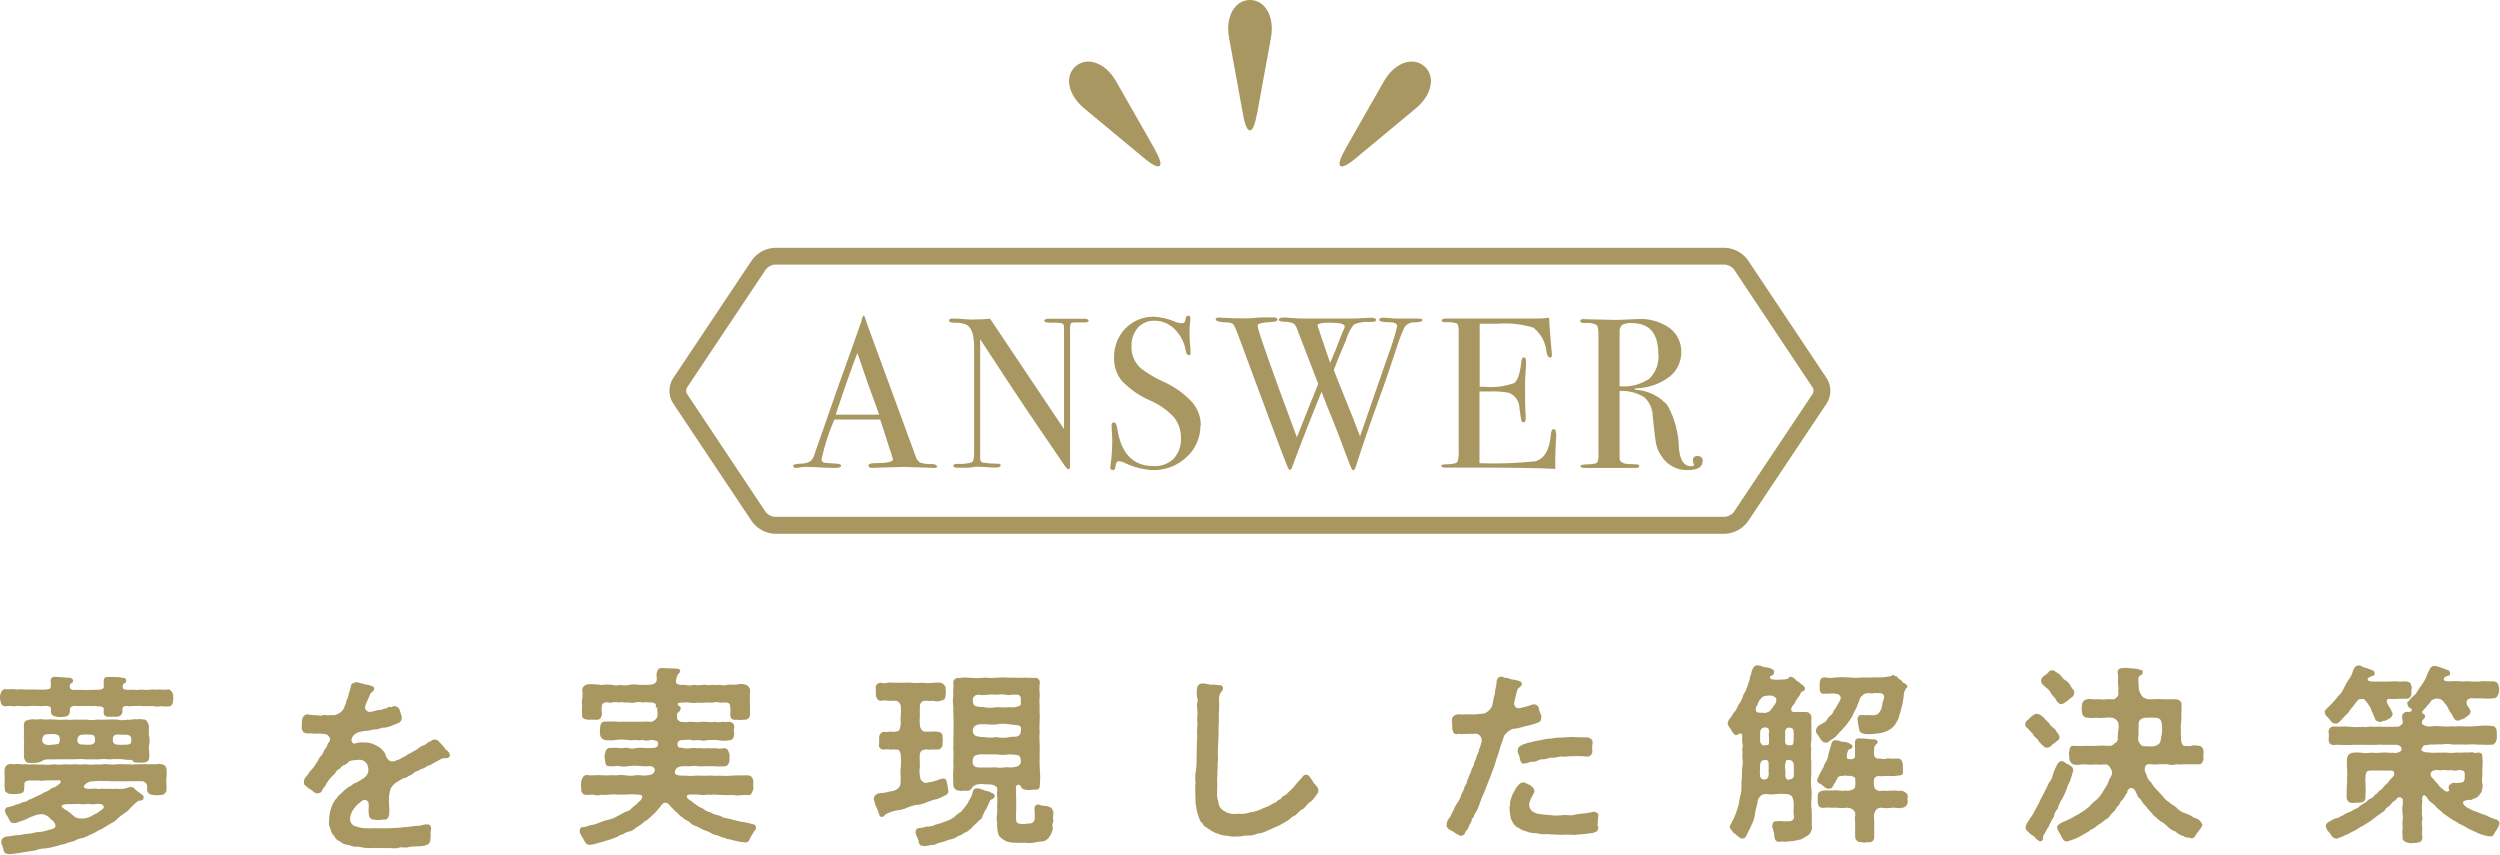 <?xml version="1.0" encoding="UTF-8"?>
<svg id="_レイヤー_1" data-name="レイヤー_1" xmlns="http://www.w3.org/2000/svg" version="1.1" viewBox="0 0 148.8 50.87">
  <!-- Generator: Adobe Illustrator 29.5.1, SVG Export Plug-In . SVG Version: 2.1.0 Build 141)  -->
  <defs>
    <style>
      .st0 {
        fill: #a99762;
      }
    </style>
  </defs>
  <g id="_レイヤー_2" data-name="レイヤー_2">
    <g id="_レイヤー_1-2" data-name="レイヤー_1-2">
      <g id="_レイヤー_2-2" data-name="レイヤー_2-2">
        <g id="_レイヤー_1-2-2" data-name="レイヤー_1-2-2">
          <g id="_レイヤー_2-2-2" data-name="レイヤー_2-2-2">
            <g id="_レイヤー_1-2-2-2" data-name="レイヤー_1-2-2-2">
              <g id="_レイヤー_2-2-2-2" data-name="レイヤー_2-2-2-2">
                <g id="_レイヤー_1-2-2-2-2" data-name="レイヤー_1-2-2-2-2">
                  <path class="st0" d="M10.32,41.57s0,.06-.02.09v.03c0,.22-.12.39-.31.35-.12.05-.35-.03-.51,0-.16.06-.37-.05-.5-.01h-.49c-.2-.05-.35.01-.49-.01-.14-.02-.26.06-.4,0-.1,0-.28-.02-.31.15v.2c-.02.18-.19.31-.37.29h-.01c-.15-.01-.27.02-.37,0-.26.03-.37-.08-.37-.26,0-.09.01-.12.01-.22-.05-.19-.34-.11-.5-.16-.22.03-.4-.02-.54,0-.15,0-.41.01-.54,0-.25-.04-.42.05-.44.17,0,.08,0,.15-.01.23-.06.2-.18.23-.34.24-.12.02-.24.03-.36.01-.16-.02-.35-.05-.41-.22-.01-.09-.02-.18-.01-.27.03-.11-.18-.19-.33-.16-.16-.02-.24.05-.39,0-.12.01-.27-.02-.49,0-.16.02-.32.02-.49.01-.17-.02-.33-.02-.5.01-.16-.03-.33-.03-.5,0-.26-.01-.28-.19-.32-.39,0-.08-.01-.12-.01-.18,0-.03,0-.06.01-.09.03-.19.15-.4.34-.36.17.03.29-.02.51,0,.14.05.35-.02.5.01.16.01.32.02.49.01.14-.01.29,0,.43.01.15-.02.31.02.43-.01.16,0,.31-.05.31-.16.01-.11.01-.21,0-.32-.01-.2.08-.28.26-.28.27.01.54.05.86.06.11,0,.2.07.21.18.01.08-.03.09-.09.14-.08.04-.13.13-.11.23,0,.09.06.16.22.17.24-.01.5.01.76.01l.77-.02c.16,0,.28-.07.28-.18,0-.14-.01-.17-.01-.27-.01-.25.09-.31.23-.31h.33c.19,0,.39.01.58.06.09-.02.18.03.2.12,0,.02,0,.03,0,.05.02.1-.06.12-.1.15-.11.06-.12.11-.1.25-.03.12.17.11.24.14.21,0,.33-.01.46-.01.11.05.33-.02.49,0,.16.02.33.02.49-.01.2-.03.31.05.5-.01.17.03.34.03.51,0,.16-.01.31.23.31.37-.05.03.02.09.02.18ZM9.9,46.29c0,.08,0,.17,0,.25.01.15.02.31.01.46,0,.19-.17.33-.36.32h-.02c-.13.02-.26.02-.39,0-.16-.01-.37-.06-.39-.34.01-.07.01-.14,0-.22-.03-.16-.18-.28-.35-.26-.31,0-.52-.01-.79,0-.25.01-.58,0-.8,0-.28.01-.35-.03-.67-.01-.22-.02-.45-.01-.67.02-.16,0-.32.08-.42.2-.12.11-.08.22.19.24.15.02.32-.03.49-.01.11.03.22.03.33,0,.28.03.36-.01.62.02.27-.03.4.01.68-.01.13-.03.27-.07.4-.11.1-.01.2.03.26.11.07.11.26.2.42.34.07.03.12.1.11.18-.02.2-.12.16-.32.2-.16.12-.31.25-.45.4-.1.14-.23.25-.37.33-.16.11-.32.23-.46.36-.12.17-.33.22-.48.33-.17.09-.35.23-.49.29-.16.04-.31.2-.52.26-.17.09-.35.17-.53.24-.19.02-.36.08-.52.18-.19.04-.38.1-.57.18-.22.02-.41.12-.56.14-.19.06-.39.1-.59.12-.2,0-.4.05-.59.12l-.59.09c-.21.03-.53.09-.82.12-.04,0-.08.01-.12.01-.21,0-.36-.1-.35-.22-.04-.15-.08-.3-.14-.44-.03-.14.03-.28.16-.34.15-.09.28-.03.39-.08.09,0,.24-.05.4-.05.2,0,.42-.08.62-.08.23-.01.46-.1.62-.11.17,0,.34-.03.5-.08.18-.08.35-.06.44-.15.14-.03.1-.23.03-.32-.08-.08-.09-.16-.2-.19-.12-.16-.29-.28-.49-.32-.17,0-.35.02-.51.09-.15.05-.3.11-.44.19-.17.07-.27.11-.45.17-.17.06-.26.11-.33.07-.18.06-.27-.19-.35-.35-.06-.11-.16-.18-.17-.35-.02-.11.05-.21.16-.24h.01c.18-.03.36-.09.53-.16.16-.01.31-.14.45-.15.14-.01.22-.11.29-.14.16-.02.19-.1.33-.14.21-.09.42-.19.61-.31.12-.03.23-.09.32-.17.07-.06.16-.1.25-.11.08-.03.16-.12.28-.2.12-.08.11-.22-.01-.22-.11,0-.5.01-.69.01-.17-.02-.35.06-.53,0-.18.01-.36.01-.53,0-.19.02-.34.05-.32.29,0,.1,0,.2-.02.29-.02.2-.23.2-.4.23-.11,0-.29.01-.38,0-.19-.02-.41-.12-.36-.32-.03-.15-.03-.31-.01-.46-.01-.07.01-.15,0-.25-.02-.15-.02-.3,0-.45.01-.16.14-.29.31-.31.17.02.33.02.5,0,.16.02.32.03.48.02.14.03.29-.01.49.01.12-.02.34.03.49,0,.21.03.43.03.65-.01.21.03.42.03.63,0,.21.02.42.02.63,0,.22.02.43.02.65,0,.21.03.42.03.63,0,.16.06.43-.04.62,0,.21.02.42.02.63,0,.2-.03.46.02.64,0,.16.02.33.02.49,0,.19-.01.32,0,.49-.01.17.02.33.02.5,0,.14.05.29-.05.42,0,.26,0,.41.14.39.45v.29ZM8.88,43.82c.03.18.03.36,0,.53-.06.23.04.48,0,.67.02.29-.15.36-.38.37-.09.01-.19.01-.28,0-.14.01-.28-.01-.33-.12-.03-.08-.34-.01-.49-.07-.29-.03-.59-.03-.88,0-.23-.03-.46-.03-.69,0-.23-.01-.45-.01-.68,0-.23-.03-.45-.03-.68-.01-.22,0-.46.01-.68,0-.27,0-.54.01-.83.01-.18-.02-.36.02-.51.12-.06.07-.31.07-.37.09-.11,0-.22,0-.33,0-.19,0-.29-.14-.33-.36.02-.2.02-.4,0-.6.02-.18.02-.36,0-.53.01-.22.01-.46,0-.75-.01-.28.18-.31.42-.35.08-.03.23.02.35,0,.16-.02.33-.02.49.01.2-.02.41-.02.61,0,.21.02.42.02.62,0,.2.02.41.02.61,0,.21.01.42.01.62,0,.21.04.42.04.62,0,.21.01.42.01.62,0,.2-.01.41-.01.61,0,.2.05.41.05.61,0,.15.05.36-.06.56-.01.07-.05.19-.01.35,0,.21-.03.29.19.35.35v.65ZM3.54,43.87c-.05-.18-.25-.16-.35-.18-.1,0-.28,0-.36.01-.25-.01-.31.19-.32.35-.02.18.18.26.24.28.12.02.25.02.37-.01.27-.01.42-.03.42-.17.03-.09.03-.19,0-.28ZM4.55,47.85c-.18.01-.36.02-.54.01-.14.02-.27.01-.33.09-.06.08.07.12.18.23.09.04.17.09.24.15.14.08.25.26.49.36.17.04.35.04.52.01.11-.03.22-.07.32-.12.1-.07.21-.12.32-.17.08-.03.11-.1.23-.16.18-.11.23-.18.18-.29-.06-.1-.2-.12-.48-.11-.12.07-.36-.02-.49,0-.28.06-.44-.03-.63.01ZM5.63,44.19c.04-.09.04-.2.01-.29.02-.14-.16-.18-.25-.17-.12-.01-.25-.01-.37-.01-.12.01-.26,0-.34.1-.07.09-.09.21-.07.32.03.11.14.18.25.17.18.02.36.02.54.01.09,0,.18-.05.23-.12h0ZM7.82,43.99c-.02-.17-.11-.25-.31-.26-.17,0-.37,0-.46-.01-.14-.02-.31.03-.32.18-.03.11-.02.22.03.32.05.07.15.11.4.11.14,0,.29,0,.43-.01.12-.02.19-.05.21-.11.02-.07.02-.14.01-.22h0Z"/>
                  <path class="st0" d="M26.78,44.94s-.01.07-.03.1c-.1.14-.29.06-.41.1-.23.09-.33.19-.44.23-.14.05-.24.17-.36.19-.21.05-.21.15-.4.19-.16.05-.19.11-.35.16-.16.05-.25.22-.41.25-.08.01-.17.14-.25.14-.15,0-.24.09-.39.18-.2.09-.37.25-.48.44-.09.26-.13.53-.11.8,0,.11,0,.23.02.34,0,.12,0,.23,0,.35-.01.29-.17.42-.4.37-.16.04-.32.04-.48.01-.24-.01-.33-.12-.34-.37-.04-.14.02-.39-.01-.59,0-.13-.12-.22-.25-.22-.02,0-.04,0-.06.01-.12.05-.12.09-.2.14-.14.1-.27.23-.36.37-.14.17-.22.37-.23.59-.02.21.11.41.32.46.22.08.46.13.69.12.23.02.42-.02.7,0h.57s.58-.03.58-.03c.15.01.39-.06.57-.05.19-.03.38-.06.57-.07.2.03.39-.11.57-.08.16-.01.24.08.25.25.01.08-.06.19-.03.32,0,.12,0,.24-.02.36,0,.12-.07.23-.18.28-.17.07-.36.1-.54.09-.23.03-.4,0-.57.05-.17.07-.43-.02-.55.03-.11.03-.22.05-.33.04-.08,0-.16,0-.24-.02-.03,0-.07.01-.1.01h-.51c-.15-.02-.3-.02-.44,0-.17,0-.34,0-.51-.02-.16-.05-.34-.07-.51-.06-.2-.01-.27-.1-.48-.12-.16-.02-.31-.09-.42-.2-.15-.05-.27-.16-.33-.31-.13-.11-.21-.26-.23-.43-.09-.18-.11-.37-.08-.57,0-.24.05-.47.12-.69.07-.21.18-.41.33-.58.06-.09.14-.18.23-.25.08-.05.17-.18.25-.23.08-.05.15-.16.28-.2.14-.05.2-.18.29-.19.16-.06.3-.14.44-.24.13-.07.24-.16.32-.28.1-.19.1-.41.01-.6-.1-.2-.32-.32-.54-.28-.26.02-.5.01-.61.16-.12.17-.33.12-.42.29-.06.1-.24.12-.32.31-.06.1-.16.16-.25.26-.14.15-.26.32-.35.51-.06.11-.17.18-.2.29-.03.12-.16.17-.29.17-.09.03-.12-.06-.23-.09-.1-.14-.28-.18-.36-.27-.07-.11-.18-.08-.2-.25-.02-.15.03-.31.15-.41.17-.17.16-.28.31-.39.1-.11.18-.24.26-.36.15-.19.17-.35.28-.44.15-.11.15-.33.27-.44.12-.11.1-.26.19-.36.11-.1.12-.26.03-.37-.14-.19-.29-.14-.36-.16-.14-.02-.28-.02-.42-.01-.18-.02-.36-.02-.53-.02-.17,0-.3-.13-.31-.29,0,0,0-.02,0-.02,0-.14,0-.27.01-.42.01-.18.1-.4.34-.4.14.03.28.04.42.05.15-.02.32.06.44.01.17-.06.24.02.42-.01.1-.01.2-.01.31,0,.22-.05.41-.17.53-.35.09-.14.06-.16.12-.28.07-.08.03-.22.1-.31.06-.11.1-.23.11-.36l.07-.2c.05-.14.03-.39.22-.42.05-.03.11-.04.17-.05.06,0,.13.02.18.05.12.02.24.05.35.09.15.01.29.05.43.11.07.03.1.1.09.17-.03.14-.12.14-.2.24-.06.08-.12.28-.18.39-.06.12-.11.25-.15.37-.08.23.17.39.33.35l.21-.05c.11-.04.22-.06.33-.07.11.02.23-.08.29-.07.15,0,.19-.15.36-.09.06.02.1-.06.19-.06.17-.01.32.1.35.27.02.08.06.17.09.28.03.08.03.17.01.25-.03.18-.31.26-.48.32-.16.08-.33.13-.51.16-.23-.02-.37.11-.51.1-.15,0-.3.03-.44.08-.17,0-.33.02-.5.06-.12.02-.23.07-.33.15-.09.06-.16.15-.19.25-.07.14.05.34.17.31.17-.06.35-.08.53-.07.16,0,.32.01.48.06.14.05.27.12.4.19.13.08.24.19.34.31.1.12.08.25.17.36.09.18.3.26.49.18.09-.06.25-.05.39-.18.23-.08.33-.22.51-.28.15-.07.18-.12.26-.15.2-.07.31-.26.51-.31.17-.03.2-.17.43-.25.08-.03.1-.11.26-.1.11,0,.22.05.27.15.1.09.18.18.26.28.07.11.16.2.26.28.06.05.09.12.1.19Z"/>
                  <path class="st0" d="M39.03,42.12c.02-.1.07-.33-.34-.31-.15-.02-.31-.02-.46,0-.15-.03-.3-.03-.45,0-.15.06-.31-.01-.46,0-.15.03-.28-.05-.45,0-.15-.03-.3-.03-.45,0-.12.06-.17-.02-.35-.01-.13,0-.25.1-.25.24h0c-.02.16-.02.31.01.47-.06.25-.11.34-.37.33-.15-.01-.3-.01-.45,0-.15-.01-.42-.06-.36-.31-.02-.2-.02-.4,0-.6-.03-.1-.03-.21,0-.31.03-.19.03-.38,0-.57.02-.16.14-.28.29-.31.17-.03.33-.03.5,0,.22-.02.39.07.5.01.16-.01.33,0,.49.01.16.05.33.05.49,0,.18.05.37.05.54,0,.18-.03.37-.03.56,0,.16.01.43,0,.58,0,.27,0,.45-.08.49-.28.02-.12-.05-.28,0-.44.04-.2.14-.28.31-.28.11,0,.33.01.44.02.19.02.31-.02.43.03.08-.03.18.01.21.09,0,0,0,.02,0,.03.02.1-.06.11-.09.16-.07.1-.12.21-.14.33-.01.09-.04.1,0,.22.02.1.28.15.48.12.19.05.38.05.57,0,.18.03.36.03.53,0,.12-.03.33.06.53,0,.16.02.33.02.49,0,.16.05.32.04.48-.01h.5c.16-.05.33-.05.5-.01.16.03.28.15.31.31.01.17-.02.41-.01.57,0,.1,0,.2,0,.31.03.22-.01.42.01.6,0,.17-.13.31-.3.31-.03,0-.05,0-.07,0-.15.02-.3.02-.45,0-.25.03-.35-.08-.36-.31.02-.15.02-.31,0-.46.02-.12-.06-.23-.18-.25-.14-.01-.28-.01-.42,0-.15-.04-.3-.04-.45,0-.15-.01-.3-.01-.45,0-.15.02-.31.02-.46,0-.15.03-.3.03-.45,0-.15-.02-.3-.02-.45,0-.15.01-.28-.01-.26.1.02.14.2.09.17.25-.01.14-.08.17-.18.27-.07.07-.03.22-.03.34.07.14.23.22.39.19.11.06.34-.05.49,0,.19-.02.28.05.45,0,.15-.02.31-.02.46,0,.15.02.3.02.45-.01.15.04.3.04.45,0,.13.02.27.02.4,0,.17,0,.31.13.31.29,0,.03,0,.05,0,.08-.06.09,0,.27,0,.34-.02.22-.08.4-.31.39-.22.05-.45.04-.67-.01-.21-.01-.42-.01-.63,0-.15.05-.31.05-.46,0-.15-.02-.36.06-.45,0-.16-.03-.33-.03-.49,0-.12-.02-.37.01-.37.22,0,.23.11.25.25.23.18.06.37.07.56.03.15-.03.25.02.45,0s.26.05.45,0c.18.02.36.02.53,0,.18.04.36.04.53,0,.25,0,.26.2.33.37.01.15-.02.27,0,.34-.03.24-.15.39-.32.37-.18.02-.36.02-.54,0-.18-.01-.36-.01-.53,0-.16-.02-.28.03-.46,0-.16-.03-.32-.03-.48,0-.18-.01-.36-.01-.53,0-.15.03-.24.05-.31.14-.06.07-.09.16-.09.25.02.16.29.17.64.17.2.02.41.02.61,0,.24-.02.43.02.69,0,.2-.03.46.03.68,0,.29.02.58.02.87-.01.25-.02.59,0,.88-.01.19.01.29.17.31.39-.04.15.02.31,0,.4-.06.2-.11.4-.31.39-.26-.05-.59.06-.88-.01-.29.01-.58.01-.87-.01-.18-.02-.36-.02-.54,0-.14-.04-.39.05-.54,0-.17-.02-.33-.03-.5-.02-.36-.03-.43.14-.16.33.09.02.29.24.36.25.12.11.27.2.43.25.13.12.28.2.45.23.15.09.31.15.48.18.17.05.32.17.46.17.17.03.33.07.49.12.11.02.35.09.49.1.22.03.43.08.64.15.1-.01.16.12.16.2v.03c-.07.17-.16.2-.17.27,0,.07-.05.03-.07.12-.06.08-.11.17-.15.27-.07.16-.14.2-.28.18-.26-.02-.51-.07-.76-.14-.14-.07-.26-.02-.4-.11-.17-.07-.22-.03-.33-.11-.17-.09-.31-.06-.48-.17-.14-.09-.3-.16-.46-.2-.16-.08-.35-.18-.45-.23-.17-.04-.32-.13-.43-.26-.15-.11-.33-.16-.41-.28-.19-.07-.23-.24-.4-.33-.07-.1-.33-.31-.36-.39-.28-.32-.48-.02-.55.09-.06.11-.17.16-.19.23-.09.11-.19.21-.29.29-.1.1-.18.17-.31.28-.13.06-.24.15-.34.25l-.35.23c-.1.1-.23.17-.36.2-.14.02-.28.08-.39.18-.19-.01-.25.14-.42.17-.19.08-.38.15-.58.2-.24.09-.41.11-.59.17-.13.04-.25.07-.39.08-.02,0-.04,0-.06-.01-.21-.02-.26-.31-.38-.44-.04-.09-.09-.18-.14-.26,0-.04-.01-.08-.01-.11,0-.15.06-.22.12-.23.16,0,.32-.05.46-.11.2-.03.39-.08.58-.16.18-.08.36-.14.55-.18.19-.04.38-.11.54-.22.19-.08.33-.19.51-.26.14-.03.26-.1.35-.22.1-.09.2-.17.31-.25.01-.05.07-.09.18-.18.14-.15.24-.39-.15-.36-.23-.03-.47-.03-.7-.01-.2.01-.39.01-.59,0-.25-.04-.61.07-.87.01-.14.05-.3.05-.44.01-.12-.05-.25.03-.45,0-.18.03-.34-.14-.31-.39-.02-.13-.02-.26,0-.4.02-.14.1-.37.31-.39.33.05.59-.01.9.01.33.04.52-.02.87.01.18-.03.37-.03.56,0,.19.03.38.03.57,0,.23-.05.5.05.69,0,.14,0,.39-.05.45-.2.02-.06.03-.12.03-.18-.05-.09-.14-.16-.25-.17-.18.02-.37.02-.56,0-.26-.03-.51-.03-.77,0-.18.04-.36.04-.53,0-.23-.05-.39.06-.54,0-.26.06-.29-.15-.32-.37,0-.15-.06-.19,0-.34.01-.15.1-.41.32-.37.18-.02.36-.02.54,0,.14.05.36-.05.53,0,.16.05.32.05.48,0,.16-.02.33-.02.49,0,.17.01.34.01.51,0,.18-.01.28-.09.29-.16.04-.31-.12-.28-.43-.32-.16.06-.33.06-.49,0-.15.03-.3.03-.45,0-.15.03-.31.03-.46,0-.21-.03-.43-.03-.65,0-.22.03-.44.04-.66.01-.19-.03-.32-.2-.31-.39-.03-.09.01-.17,0-.34.02-.18.07-.4.31-.37.22-.01.44-.01.66,0,.17.03.41-.01.65.01.15-.01.31-.01.46,0,.15-.01.3-.01.45,0,.16-.02.33-.02.49,0,.16.02.43-.23.4-.39.03-.15-.04-.27-.01-.46Z"/>
                  <path class="st0" d="M54.59,47.9c-.2.03-.4.09-.59.17-.19.09-.39.14-.6.16-.24.04-.46.12-.68.23-.07.06-.11.14-.19.16-.14.01-.18-.03-.19-.12-.05-.14-.09-.26-.16-.43-.08-.12-.12-.26-.14-.41-.02-.04-.04-.06-.04-.1,0-.02,0-.04.01-.06.02-.1.09-.19.18-.24.14-.08.41-.05.56-.1.15-.04.29-.07.44-.09.1-.03.19-.08.27-.15.11-.1.16-.26.14-.41.03-.25-.02-.49,0-.73.04-.29.04-.59.01-.88-.04-.22-.14-.32-.26-.28-.1-.02-.21-.02-.32,0-.13-.03-.26-.03-.4-.01-.15.03-.29-.07-.32-.22,0-.05,0-.1.02-.15-.01-.11-.01-.21,0-.32-.02-.18.11-.35.29-.37h.02c.07.05.31-.02.4,0,.13.02.27,0,.4-.03.15-.08.11-.17.17-.39.02-.1-.03-.32,0-.5.02-.19.02-.39.01-.58-.02-.23-.24-.37-.35-.34-.09,0-.26.01-.43,0-.13-.03-.27-.03-.4,0-.18.02-.29-.14-.31-.37-.01-.14.01-.24,0-.32-.04-.19.03-.36.31-.39.13.05.27.05.4,0,.23-.02.41.02.68,0,.17.03.49-.02.68,0,.23.03.46.03.69,0,.23.04.46.04.68,0,.11.01.28-.02.4,0,.2.06.34.2.31.39.01.14.04.23,0,.32.01.22-.07.35-.31.37-.13.05-.27.05-.4,0-.15.02-.3.02-.44,0-.18-.03-.35.09-.38.28,0,.05,0,.1,0,.14-.01.18,0,.39,0,.5-.02.17-.02.33,0,.5-.01.14.11.41.28.41.15,0,.22.02.36.01.13-.02.26-.02.39,0,.17.01.33.09.32.28.02.14.02.27,0,.41.03.17-.08.34-.25.37-.02,0-.04,0-.07,0h-.39c-.14.06-.22-.06-.36.01-.15,0-.27.12-.28.27-.03.19.01.58,0,.77-.03.16-.03.32,0,.48.02.29.09.31.18.39.08.08.2.09.31.04.24-.03.47-.09.69-.19l.16-.03c.19-.05.24.06.28.28.03.13.05.27.07.41.03.14-.07.28-.21.31,0,0,0,0,0,0h0c-.14.08-.28.14-.42.2-.21.04-.41.1-.6.18-.19.09-.39.15-.6.18ZM59.2,47.41c-.06.18-.15.12-.26.23-.11.19-.18.44-.28.58-.08.07-.08.19-.17.32-.04.16-.09.24-.2.28-.18.22-.35.29-.48.49-.15.06-.16.19-.27.19-.1.05-.2.1-.29.17-.14.08-.19.06-.32.15-.07.08-.24.1-.34.14-.12.02-.23.06-.34.11-.1.02-.29.09-.43.12-.13.08-.29.12-.44.11-.1.03-.2.05-.31.06-.03,0-.06,0-.07-.01h-.06c-.18,0-.26-.14-.27-.29,0-.12-.18-.33-.17-.52-.02-.09.02-.24.24-.26.13,0,.26-.03.38-.08.2.01.39-.03.57-.12.19-.04.38-.1.56-.18.19-.05.36-.14.52-.25.13-.13.28-.25.44-.34.12-.16.26-.31.38-.49.08-.19.24-.39.28-.56.03-.11.02-.31.25-.34.13,0,.25.03.36.08.25.12.31.05.51.18.1.02.24.1.22.24h0ZM62.71,48.31s-.01.05-.01.08c-.03.16-.03.33,0,.5-.07.12-.08.27-.03.41-.03.19-.11.38-.23.53-.11.17-.31.27-.51.26-.13.01-.26.03-.38.06-.17.03-.34.04-.51.01-.19.01-.38.01-.57,0-.19,0-.38-.02-.57-.08-.23-.14-.41-.22-.48-.44-.06-.22-.08-.44-.07-.67-.04-.18-.04-.37,0-.54.01-.18.01-.36,0-.53.02-.18.02-.36,0-.54-.04-.2.07-.42-.04-.52-.1-.09-.23-.14-.36-.15-.1-.01-.24,0-.35-.01-.17-.03-.34-.02-.51.03-.16.08-.19.09-.23.18-.07.13-.22.21-.36.17-.14-.02-.26.05-.39,0-.19.01-.35-.13-.37-.32.02-.25-.04-.53,0-.86.03-.28-.02-.61.01-.85.01-.26-.03-.45,0-.71-.02-.27.01-.45,0-.73,0-.26.02-.44,0-.73.02-.28-.04-.5,0-.71-.04-.25-.05-.5-.01-.75-.03-.19.03-.51,0-.77-.02-.11.08-.26.29-.29q.08.05.16,0c.07-.01.14-.01.2-.01.11,0,.21,0,.32.01.27.03.54.03.8,0,.04,0,.08-.01.11-.01.23.03.46.03.69.01.12-.01.25-.02.37-.02.14,0,.28.01.44.02.06,0,.13-.01.19-.01.2.02.41.02.61.01.03,0,.07-.01.1-.01.14.02.28.02.42.01.07.06.08,0,.16,0h.02c.16,0,.28.14.27.29-.03.26-.03.51,0,.77-.03.25-.03.5-.01.75-.02.28.03.51,0,.7.01.19-.03.43,0,.71-.02.24-.02.48,0,.71.01.23.01.47,0,.7-.01.28,0,.57.01.85.03.29.03.58,0,.87.03.31-.16.33-.37.31-.13.02-.26.03-.4.02-.11-.02-.32-.06-.33-.16-.01-.06-.09-.16-.18-.15-.09,0-.17.11-.14.17,0,.14,0,.28.01.42-.01.17.02.31,0,.5.01.16.01.33,0,.49-.01.16-.01.32,0,.48,0,.26.15.26.45.28.27-.05.48-.01.54-.1.14-.09.14-.32.11-.61.01-.08-.04-.15,0-.19-.02-.16.08-.29.25-.26.11.04.22.07.34.08.08,0,.16,0,.23.04.19.05.27.15.27.29h0ZM60.62,45.57c.16-.11.15-.22.14-.27,0-.1-.02-.21-.08-.29-.08-.09-.27-.09-.59-.11-.26.04-.52.04-.77,0h-.77c-.15-.01-.31,0-.45.05-.19.06-.19.22-.2.32-.03.11,0,.23.08.32.14.11.31.1.58.09.2.02.52-.02.77,0,.25.06.49-.05.77,0,.18,0,.36-.03.53-.09h0ZM57.97,43.71c.07.11.25.15.58.16.26.04.52.04.77,0,.25.06.52.06.77,0,.12-.03.41,0,.5-.06.11-.05.18-.17.17-.29,0-.11.03-.16,0-.24-.09-.17-.39-.11-.67-.17-.26-.04-.52-.04-.77,0-.26.06-.58-.03-.77,0-.16-.02-.32,0-.46.06-.11.06-.19.18-.19.31-.02.09.02.15.08.24h0ZM58.55,42.09c.25.05.52.05.77,0,.26.02.51.02.77,0,.24.05.65-.05.67-.17.02-.07-.02-.15,0-.24.03-.24-.09-.37-.34-.33-.19-.03-.35.06-.54,0-.18-.03-.37-.03-.56,0-.18-.02-.36-.02-.54,0-.18.03-.36.03-.54,0-.18-.01-.33.12-.34.3,0,.01,0,.02,0,.03.03.11,0,.18.07.28s.3.12.59.12Z"/>
                  <path class="st0" d="M78.47,47v.05c0,.19-.11.22-.19.37-.09.1-.19.26-.29.31-.16.07-.31.37-.46.43-.18.07-.34.33-.49.4-.24.1-.28.24-.51.35-.18.09-.27.17-.54.29-.18.08-.41.17-.57.25-.18.09-.38.15-.59.17-.19.09-.4.13-.61.11-.22.01-.35.06-.51.06-.05,0-.09,0-.14-.01-.05.01-.1.02-.15.02-.13-.01-.27-.03-.4-.06-.19,0-.37-.05-.54-.12-.18-.05-.35-.14-.5-.25-.17-.14-.35-.17-.41-.37-.15-.09-.16-.23-.23-.4-.05-.14-.09-.28-.12-.43,0-.12-.06-.26-.06-.41v-.03c0-.14-.01-.23-.01-.34v-.1c-.01-.12-.01-.24-.01-.36,0-.12,0-.24.02-.36-.02-.1-.03-.2-.02-.29,0-.15.01-.3.05-.44.02-.24.04-.48.03-.73.03-.27-.01-.5.02-.73,0-.19,0-.38.02-.57-.02-.2-.02-.39,0-.59.05-.19-.04-.34.01-.57.02-.19,0-.39-.02-.58-.03-.2.09-.37.01-.53-.04-.18-.04-.37-.01-.56,0-.16.13-.29.29-.3h.01s.03,0,.03,0c.15,0,.3.03.44.07.17-.01.34,0,.51.03.12-.01.29.03.26.2,0,.12-.07.16-.15.26-.07.14-.1.3-.08.45.01.18.01.36,0,.54-.02.24-.03.48-.01.71-.02.24-.03.48-.02.71,0,.23-.03.45-.03.71-.02.24-.02.48-.01.71.02.18-.03.37-.02.52.02.2-.03.35-.01.53-.02.18-.02.36-.01.53.02.22-.02.35-.01.53-.02.4.08.42.08.6.02.15.09.29.2.39.14.12.3.2.48.25.17.03.34.04.51.01.23.03.47,0,.69-.08.22-.02.43-.08.62-.17.11-.05.22-.1.33-.14.12-.04.24-.1.34-.17.09-.08.25-.08.33-.19s.19-.07.25-.18c.09-.18.23-.12.34-.27.07-.07.24-.23.37-.35.04-.08.23-.27.29-.36.1-.09.2-.2.28-.31.03-.03.04-.1.23-.1.2.05.2.24.33.32.04.18.16.22.21.31.06.1.14.13.14.23Z"/>
                  <path class="st0" d="M90.04,43.38c-.2.08-.37.21-.5.39-.07.15-.07.25-.14.4-.07.19-.14.38-.18.58-.07.22-.14.35-.19.57-.05.19-.12.38-.2.57-.1.31-.18.45-.24.63l-.25.64c-.1.21-.19.42-.26.63-.06.22-.16.43-.28.62-.07.07-.06.2-.12.25-.09.06-.09.27-.16.34-.1.11-.1.32-.22.41s-.07.2-.17.27c-.05.04-.11.06-.17.07-.02,0-.04,0-.06-.01-.16-.07-.3-.16-.44-.26-.17-.07-.36-.19-.36-.35,0-.01.01-.03.01-.05v-.05c0-.12.06-.24.14-.33.1-.1.1-.19.23-.41.06-.16.14-.32.23-.46.11-.14.2-.3.25-.48.03-.14.15-.26.19-.45.03-.15.15-.23.16-.36.01-.15.07-.14.11-.31.07-.14.13-.28.17-.43.01-.08.14-.18.15-.37.01-.11.12-.23.14-.37,0-.14.12-.2.14-.37.01-.12.06-.15.08-.24.03-.15.07-.2.09-.34.03-.15-.12-.46-.34-.44-.14.01-.27.01-.41.01-.19.02-.2-.01-.34.01-.17.03-.23-.05-.35,0-.17.06-.29-.11-.31-.32-.01-.16,0-.27-.02-.46-.03-.16.07-.32.23-.36.15-.07.32-.01.5-.03.2-.01.39-.01.59,0,.21-.01.36-.03.61-.06.19-.07.35-.22.44-.4.05-.16.09-.33.11-.5.05-.17.09-.35.1-.53.04-.14.07-.29.08-.44-.02-.16.1-.3.26-.32h.03c.11,0,.16.09.25.07.19.01.25.09.39.1.12.01.23.04.34.07.09.01.23.09.23.16.01.2-.17.23-.25.34-.04.09-.06.19-.08.28-.04.17-.09.33-.12.52-.05.16.1.35.23.34.16.01.19-.05.35-.06.17-.04.34-.1.51-.16.16-.04.32.05.37.21,0,.01,0,.02,0,.04.02.12.06.23.12.34.04.09.04.2.01.29-.01.1-.09.18-.19.2-.18.07-.36.13-.54.17-.16.03-.32.07-.48.12-.14.04-.29.07-.44.08ZM95.13,49.17c.01.19-.04.35-.24.37-.07.07-.19.03-.34.07-.2.03-.39.05-.59.06-.17.02-.33.03-.5.01-.17.01-.41-.01-.54.01-.14,0-.32-.03-.48-.02-.18-.02-.36-.03-.53-.02-.19.03-.37-.07-.54-.06-.18,0-.37-.04-.53-.11-.15-.03-.29-.09-.41-.18-.15-.06-.28-.16-.36-.29-.07-.12-.13-.24-.16-.37-.03-.16-.05-.32-.06-.49-.02-.12.05-.24.03-.39.02-.13.06-.27.12-.39,0-.08.09-.19.18-.36.02-.1.12-.17.2-.29.08-.1.19-.15.32-.15.08-.02.14.08.21.08.02.07.12.01.2.12.16.11.19.15.2.28.05.03.01.11-.03.17-.03.09-.07.17-.12.24-.07.12-.12.26-.14.4-.02.21.1.41.29.49.12.07.25.1.39.11.18.03.35.04.53.05.25.04.5.04.75.01.23-.05.45.05.71-.02.17-.05.42-.06.63-.09.18-.02.36-.05.53-.09.09-.03.29.08.29.2-.03.22-.05.44-.05.66h0ZM91.61,44.07c.12-.01.34-.08.45-.09.11-.02.31-.01.5-.06.26-.04.44,0,.66-.04.22-.02.45-.02.67,0,.17,0,.4.01.59.01.11.01.36.11.31.36-.03.13-.03.27-.02.41.04.16-.07.33-.23.37-.03,0-.06,0-.09,0-.29-.03-.58-.03-.87-.02-.23-.01-.41.05-.58.02-.19-.02-.42.09-.59.07-.21-.03-.37.11-.58.09-.25,0-.38.17-.58.15-.19-.02-.35.1-.5.1-.19.05-.24-.1-.28-.25-.01-.11-.04-.21-.09-.31-.04-.07-.06-.16-.04-.24.01-.23.24-.29.37-.35.14-.06.3-.1.45-.12.15-.05.3-.08.45-.1h0Z"/>
                  <path class="st0" d="M107.85,49.23c0,.19-.08.37-.23.49-.15.09-.3.18-.45.25-.14.01-.4.1-.57.1-.25,0-.35.07-.53.01-.19.05-.43.06-.46-.28.01-.35-.18-.57-.12-.68.02-.15.08-.26.25-.24.15-.02.31-.02.46.01.23-.02.32.02.45-.05.14-.08.15-.18.11-.4-.03-.19.02-.4,0-.63,0-.14-.04-.28-.1-.41-.1-.1-.24-.15-.37-.14-.18-.02-.37-.02-.56,0-.2.03-.41.03-.61,0-.09.03-.2-.02-.32.11-.13.1-.21.26-.19.42-.07.23-.13.46-.16.7-.03.22-.1.42-.2.61-.06.19-.19.36-.28.59-.1.16-.12.23-.28.22-.14.01-.37-.26-.52-.35-.08-.14-.17-.17-.21-.32-.05-.08.09-.17.08-.23.09-.16.17-.33.24-.5.07-.17.13-.35.18-.53.06-.2.06-.36.11-.56.06-.19.09-.38.08-.58,0-.2,0-.39.03-.59,0-.19,0-.39.02-.58.04-.19.04-.38,0-.57.02-.18.02-.36,0-.54.04-.12.04-.24,0-.36-.02-.34.03-.48-.04-.52-.14-.08-.2.06-.29.07-.09.03-.2-.08-.26-.18-.08-.15-.17-.28-.25-.41-.02-.03-.03-.07-.03-.11,0-.08.06-.15.07-.2.12-.15.23-.31.33-.48.11-.08.16-.26.25-.43.11-.14.19-.3.25-.46.02-.18.17-.27.21-.48.09-.15.08-.27.19-.5.03-.11.02-.27.1-.37.01-.13.05-.26.12-.37.05-.1.15-.16.26-.17.04.03.07.02.17.03.11.06.24.1.36.1.13.01.25.05.36.12.1.01.12.2.08.25-.02.14-.23.1-.24.23.06.14.19.12.39.14.14-.01.24,0,.46-.02.1-.01.23-.02.26-.08.06-.09.11-.09.16-.07.07.03.14.02.19.09.07.05.15.18.28.22.08.08.17.15.27.22.08.07.06.11.08.17.03.09-.08.15-.17.18-.1.03-.06.11-.16.24-.09.11-.17.23-.24.35-.01.11-.09.15-.14.22-.16.2-.14.39.05.4.09-.02.11.03.17,0,.08-.01.16-.01.24,0,.11-.01.24,0,.35,0,.18.02.3.18.29.35-.02.16-.02.32,0,.48-.01.15-.01.3,0,.45,0,.16,0,.31-.01.46-.04.15-.04.3,0,.45-.03.26-.03.51,0,.77v.78c-.03.26-.03.51,0,.77.03.26.03.52,0,.77-.02.32.03.53.03.78-.01.31.01.56,0,.78ZM105.5,41.4c-.13,0-.25,0-.38.01-.11.03-.21.03-.29.15-.11.1-.19.24-.22.39-.11.11-.14.28-.07.42.08.04.18.06.27.05.16-.01.24.05.34-.01.14-.05.2-.07.26-.18.07-.08.12-.11.12-.17.09-.08.16-.19.19-.31.05-.2-.07-.28-.24-.34ZM105.27,45.83c0-.11,0-.22,0-.33,0-.16-.03-.24-.11-.26-.12-.03-.25,0-.34.08-.06.14-.08.3-.06.45-.02.1-.02.21,0,.32-.02.1.02.21.1.27.09.05.2.05.29,0,.12-.07.15-.27.11-.53h0ZM104.77,44.02c-.04.13.03.27.15.34.09,0,.18,0,.27-.01.16-.02.09-.28.1-.49-.02-.09-.02-.19.01-.28.01-.14-.03-.25-.15-.27-.31-.06-.39.14-.39.33,0,.15.01.25,0,.39h0ZM106.76,45.5c0-.1-.06-.19-.15-.24-.08-.03-.17-.04-.25-.02-.07.03-.07.09-.11.26-.02.14-.01.29.02.43-.04.28.02.45.14.48.11,0,.23-.03.31-.11.09-.11.04-.24.04-.46.03-.05,0-.17,0-.33h0ZM106.43,44.36c.08,0,.23.01.27-.04.07-.08.03-.15.06-.29-.01-.1.01-.26,0-.39,0-.22-.02-.32-.27-.33-.14-.01-.23.08-.24.24,0,.08.01.31,0,.46-.01.22.02.31.18.35h0ZM113.56,40.81c-.05.09-.05.12-.11.16-.09.13-.14.28-.14.43-.02.25-.07.5-.14.74-.03.15-.07.29-.12.43-.02.13-.06.25-.14.35-.08.19-.22.36-.39.48-.17.11-.37.19-.57.23-.26.04-.53.07-.79.07-.19,0-.51-.06-.5-.29-.05-.2-.08-.4-.1-.6.01-.1.04-.26.26-.26.12.02.25.03.37.01.25,0,.49.07.65-.14.11-.13.17-.29.19-.45.01-.22.12-.36.11-.51,0-.19-.23-.23-.4-.2-.18-.05-.27.05-.42,0-.13-.01-.25,0-.37.05-.12.11-.23.18-.25.28-.05.19-.15.34-.18.48-.08.18-.18.33-.27.56-.11.18-.23.36-.36.52-.14.17-.29.33-.44.48-.13.17-.29.31-.48.42-.1.07-.22.19-.32.15-.16-.01-.2-.09-.34-.27-.04-.15-.25-.27-.23-.46.03-.16.14-.29.28-.35.15-.09.34-.14.41-.34.1-.17.32-.25.36-.46.11-.13.2-.28.27-.43.18-.28.2-.37.09-.51-.07-.08-.16-.07-.25-.09-.19-.05-.43.03-.58-.01-.28.06-.36-.06-.35-.36.01-.08-.03-.14,0-.23-.01-.26.11-.4.35-.37.19.04.39.04.58,0,.27-.02.54-.02.82,0,.27.03.55.03.82,0,.18.01.36.01.53,0,.18-.01.36-.01.54,0,.2-.01.4-.04.6-.08.01-.05.07-.03.17-.07.06.03.09.12.18.08.05.11.15.19.26.23.04.12.11.15.28.23.02.06.09.07.09.16h0ZM113.56,47.38s-.01.03-.01.06c-.04.08,0,.19,0,.27,0,.2-.16.37-.36.37-.23.07-.39-.04-.58,0-.19.03-.39.03-.58,0-.14-.02-.28.02-.37.12-.08.1-.06.2-.12.23-.03.18.04.43.01.68.01.23.01.47,0,.7.02.16-.09.3-.25.32-.01,0-.03,0-.04,0-.03,0-.05,0-.08-.01-.06.02-.12.03-.18.03-.07,0-.15-.01-.22-.03-.18.02-.34-.1-.36-.28h0s0-.02,0-.04c0-.17-.01-.48,0-.69,0-.19-.01-.27-.02-.45.05-.13.04-.28-.04-.4-.14-.15-.34-.21-.53-.18-.18.05-.54-.03-.7,0-.19-.02-.39-.02-.58,0-.25.02-.34-.08-.36-.37,0-.09,0-.18,0-.27-.01-.26.09-.35.36-.39.19-.01.39-.01.58,0,.17-.05.46.06.7,0,.17.04.34,0,.49-.08.16-.11.09-.26.11-.34.02-.1-.03-.15,0-.26-.03-.17-.19-.15-.31-.2-.15.05-.25-.04-.36,0-.19.03-.35,0-.41.17-.06.14-.14.27-.23.4-.08.17-.09.18-.21.19-.23.1-.43-.23-.58-.29-.08.01-.23-.17-.16-.25.05-.13.1-.25.16-.37.11-.19.18-.31.21-.37.02-.12.08-.22.15-.32.06-.1.1-.21.12-.33.02-.19.12-.41.19-.7.01-.15.14-.25.28-.25.04.05.2,0,.24.07.25.06.35.01.56.12.05.08.16.05.18.17.01.17-.14.16-.22.2-.07.1-.11.22-.11.34,0,.09-.07.2.12.23.09,0,.23.02.28-.03.05-.05.1-.05.08-.16-.01-.1.02-.14,0-.2,0-.06,0-.11,0-.17v-.35c-.03-.23.08-.35.29-.32.15,0,.3,0,.44.03.11-.02.23.05.42.02.1.03.19.06.2.14,0,.07-.04.14-.1.17-.09.08-.13.2-.11.32-.02.11-.02.22,0,.33.03.14.17.22.31.19.01,0,.02,0,.03-.01.14.05.29.05.43,0,.2.02.39.02.59.01.24-.02.32.12.35.37.01.12-.01.32,0,.39.06.24-.14.24-.36.26-.19.03-.39.03-.58.01-.17.02-.34.03-.51.01-.15,0-.28.11-.28.26,0,.01,0,.03,0,.04-.01.13,0,.27.04.4.09.15.28.23.45.17.19.02.39.02.58,0,.21-.03.4.04.58,0,.21.06.37.17.37.33h0Z"/>
                  <path class="st0" d="M120.54,43.13c0-.13.08-.24.19-.31.07-.08.15-.15.24-.22.06-.02.1-.11.27-.12.15.03.29.11.4.23.1.12.21.23.33.33.02.11.19.25.35.36.08.17.23.29.26.45.03.18-.09.2-.18.28-.08.11-.2.12-.32.26-.06.09-.12.09-.24.11-.15.01-.19-.07-.32-.19-.1-.12-.2-.18-.23-.29-.1-.11-.25-.19-.29-.33l-.31-.34c-.11-.06-.13-.14-.16-.23ZM122.49,48.11c-.13.14-.21.3-.24.49-.1.2-.18.25-.19.37-.1.08-.06.14-.12.23-.1.13-.17.27-.24.42-.07.07-.11.16-.1.26.01.09-.04.18-.14.2h-.02c-.07,0-.07-.03-.15-.08-.12-.06-.15-.17-.28-.26-.11-.05-.21-.13-.28-.23-.09-.04-.15-.13-.17-.23,0-.02,0-.04.01-.06.01-.18.12-.26.2-.42.13-.17.24-.34.33-.53.11-.2.19-.33.29-.54.06-.16.19-.37.28-.56.1-.18.19-.37.27-.56.14-.16.23-.35.26-.56.07-.19.15-.38.25-.56.08-.1.12-.18.27-.19.09-.01.14.09.2.08.06.09.16.09.27.17.13.05.22.18.21.32-.06.22-.13.43-.2.65-.09.15-.17.32-.21.49-.07.19-.16.37-.25.54-.11.17-.2.35-.26.54h0ZM121.48,40.55c0-.14.07-.26.19-.33.1-.05.18-.12.25-.2.05-.09.16-.15.26-.12.12.01.24.15.41.24.09.08.24.32.32.33.14.08.26.2.33.35.07.18.25.25.22.41,0,.12-.07.23-.17.29-.16.1-.2.2-.33.25-.07.07-.16.12-.26.14-.11.01-.19-.06-.27-.16-.04-.1-.1-.19-.17-.26-.08-.07-.15-.15-.19-.25-.08-.14-.19-.26-.33-.35-.14-.14-.23-.18-.25-.33h0ZM131.09,49.07c-.02.11-.07.21-.15.29-.06.1-.13.19-.21.27-.07.18-.2.31-.34.26-.18-.08-.29,0-.4-.12-.19-.04-.37-.14-.51-.28-.19-.06-.36-.17-.49-.32-.19-.15-.21-.22-.34-.25-.11-.1-.18-.12-.29-.24-.06-.06-.23-.16-.27-.27-.12-.1-.19-.23-.26-.27-.05-.12-.12-.15-.25-.31-.09-.08-.14-.25-.23-.31-.11-.05-.12-.18-.2-.32-.01-.1-.06-.08-.09-.17-.06-.12-.2-.16-.32-.1-.05.03-.09.07-.11.13-.02.11-.01.18-.08.18-.05.12-.12.24-.2.34-.1.08-.18.2-.22.33-.1.08-.18.19-.24.31-.06.07-.19.19-.27.28-.06.12-.16.21-.28.27-.16.11-.25.2-.32.25-.1.01-.19.16-.38.26-.1.09-.23.09-.28.18-.09.06-.19.12-.29.17-.19.12-.39.22-.6.31-.14.05-.28.1-.42.14h-.07c-.16,0-.25-.22-.32-.36-.07-.16-.2-.27-.22-.48-.04-.11.18-.22.29-.29.22-.1.37-.15.6-.27.16-.14.37-.17.53-.32.18-.1.34-.22.49-.35.12-.15.26-.28.42-.4.15-.13.27-.29.37-.45.11-.18.16-.27.31-.51.05-.18.13-.34.23-.5.06-.15.03-.31-.07-.43-.06-.16-.23-.25-.32-.22-.17.02-.34.02-.51,0-.22.02-.43.02-.65,0-.27-.03-.41.06-.66.01-.16,0-.31-.22-.31-.39.03-.12-.06-.2,0-.36.02-.22.03-.4.31-.37.22.02.44.02.66,0,.22.01.43.01.65,0,.24-.02.48-.02.71,0,.14.02.29-.03.37-.15.14-.05.22-.21.18-.35.01-.16.02-.24.03-.36.04-.16.04-.33.01-.5.01-.07-.18-.28-.35-.31-.14-.02-.29-.02-.43,0-.17.02-.35.02-.52,0-.18.02-.36.02-.54,0-.18,0-.32-.15-.32-.33,0-.01,0-.03,0-.04-.03-.12-.03-.24,0-.36-.01-.19.13-.36.32-.37.23-.06.33.04.53,0,.14-.03.36.04.53,0,.14-.01.29-.01.43,0,.18.03.33-.2.35-.26,0-.13,0-.27.01-.4-.03-.21-.04-.42-.02-.63.01-.06-.03-.23-.03-.32-.01-.22.21-.25.33-.25.05,0,.1-.01.15-.01.11,0,.2.02.33.03.15,0,.3.02.44.05.18.08.28.05.24.18.03.2-.25.16-.25.35-.02.23.03.51.02.67.04.16.12.3.21.43.14.12.33.18.51.16.28-.02.56-.02.84,0,.24-.01.41.01.67,0,.19.02.33.17.31.31.02.29-.01.51-.01.77.03.29-.07.46-.02.71-.02.18-.01.36.01.53-.03.16.06.44.18.45.07.02.15.02.21,0,.05.05.09.01.2,0,.14-.04.29-.04.43,0,.22,0,.31.16.32.37-.01.11-.02.19-.02.26,0,.04,0,.07.02.1-.03.26-.16.41-.32.37-.21-.01-.49.01-.66,0-.18-.02-.44.03-.65,0-.17.05-.35.05-.52,0-.18-.01-.36-.01-.53,0-.14.02-.27.02-.41,0-.23-.03-.36.01-.4.18-.04.14-.01.29.08.41.03.19.13.36.28.48.09.16.2.31.33.44.09.11.24.23.38.41.11.15.25.28.41.37.1.12.31.18.43.33.13.13.29.23.46.29.18.05.35.13.5.24.07.06.25.07.33.15.09.07.16.16.2.27h0ZM127.61,44.41c.09.02.33,0,.45.02.17,0,.33-.06.46-.17.12-.14.09-.4.14-.51.04-.22.04-.45.01-.67-.03-.2-.09-.34-.35-.36-.19-.01-.38-.01-.57,0-.28-.01-.45.15-.46.33.01.17,0,.34-.01.51.02.14,0,.29-.02.43-.01.18.22.46.35.42h0Z"/>
                  <path class="st0" d="M138.38,42.43v-.02s-.02-.03-.02-.05c0-.06.08-.14.18-.24.14-.11.17-.18.25-.24.14-.14.27-.3.38-.45.15-.13.26-.29.34-.48.08-.18.18-.35.29-.51.13-.16.21-.35.26-.54.05-.09.1-.28.28-.28h.03s.05-.02.08-.02c.03,0,.06.02.11.06.17.09.39.11.63.23.07.01.14.05.15.18,0,.2-.1.12-.27.22-.08.03-.17.09-.14.18s.25.1.43.1c.25,0,.43-.01.69,0l.6-.02c.19.06.42-.02.58.01.2.05.25.05.31.31.01.11-.02.2-.01.31.02.27-.11.41-.29.41-.23.01-.44-.01-.58.01-.14.02-.33-.01-.45,0-.21,0-.19.18-.03.42.09.14.17.29.23.45,0,.15-.1.27-.24.32-.09.07-.2.12-.32.12-.1.03-.18.1-.23.06-.14-.05-.25-.06-.27-.24-.07-.09-.11-.27-.18-.39-.06-.15-.06-.24-.16-.33-.06-.12-.14-.22-.23-.32-.04-.07-.12-.1-.2-.09-.14.03-.24.01-.26.11-.07.06-.13.13-.18.22-.08.12-.24.27-.37.49-.16.14-.3.29-.43.45-.11.14-.27.24-.34.19-.16.03-.26-.12-.35-.25-.09-.12-.27-.23-.27-.37ZM142.98,43.1c.08-.1,0-.28-.01-.39-.02-.16.09-.31.25-.34.03,0,.05,0,.08,0,.15.03.32-.06.23-.18-.11-.06-.19-.08-.24-.26-.02-.1-.02-.16.07-.2.09-.12.2-.23.31-.33.14-.08.21-.27.28-.35.06-.16.16-.2.26-.39.08-.12.15-.24.2-.37.05-.15.11-.29.19-.42.04-.13.15-.22.28-.24.1.01.1.03.18.03.24.06.39.14.62.22.1.01.15.09.15.23-.01.18-.33.07-.38.31-.02.12.24.16.57.12.17,0,.35,0,.52.02.21-.02.42-.02.63.01.21,0,.42,0,.63-.03.19.01.39.02.58.01.28.02.33.16.36.37.03.06-.02.2,0,.27-.06.26-.17.39-.36.37-.19.03-.39.03-.58.01-.1.01-.24-.02-.41,0-.12-.01-.41-.05-.53.08-.08.12-.07.28.03.39.07.1.17.25.15.31.03.14-.17.28-.24.31-.07.08-.17.13-.27.16-.08-.02-.09.07-.22.07-.21.06-.31-.28-.43-.46-.08-.09-.14-.2-.18-.31-.07-.15-.18-.23-.25-.35-.09-.12-.23-.19-.37-.19-.14-.01-.28.04-.39.14-.01.1-.21.24-.34.43-.1.11-.22.2-.18.27.06.11.17.08.17.2,0,.11-.04.14-.1.19-.06.06-.1.14-.09.23-.03.06.2.22.51.2.23-.03.45-.03.68-.01.2.02.41.02.61,0,.24.04.39-.03.6,0,.29.02.58.01.87-.01.29-.04.59-.05.88-.01.26-.01.31.24.31.39,0,.12,0,.23,0,.35-.01.16-.15.43-.31.37-.28.03-.58-.01-.88,0-.27-.05-.63.03-.87-.01-.2.01-.4.01-.6,0-.2-.04-.41-.04-.61,0-.18-.03-.49.03-.63,0-.27.05-.48.01-.51.14-.01.06-.17.15-.01.26.16.11.31.05.59.1.25-.03.52.01.76-.02.23.03.47.03.7,0,.23.03.43-.02.7,0,.11-.02.22-.02.33.01,0,.05.07,0,.18,0,.16-.02.28.01.29.17.03.25.04.51.01.76-.01.14-.01.28,0,.42-.03.2-.03.4.02.6-.03.23-.02.36-.16.51-.08.14-.22.24-.37.28-.08.01-.12.1-.23.07-.17-.01-.42.06-.41.15-.02.11.12.23.28.33.15.05.33.2.44.19.21.1.43.18.65.25.2.11.42.2.65.26.11.09.15.11.15.22-.04.18-.13.35-.25.49-.12.19-.12.31-.33.28-.22-.02-.44-.08-.65-.17-.25-.11-.48-.22-.59-.27-.17-.1-.29-.18-.35-.2-.18-.1-.28-.11-.34-.19-.15-.09-.24-.12-.33-.19-.11-.06-.22-.14-.32-.22-.11-.06-.21-.13-.29-.23-.09-.08-.19-.16-.29-.24-.06-.12-.2-.2-.28-.28-.15-.07-.21-.19-.35-.39-.17-.17-.24-.01-.24.24.04.11.02.08,0,.17-.02.17-.02.33,0,.5-.05.23.06.31.01.5-.03.17-.03.34.01.5-.03.17-.03.34,0,.51,0,.28-.15.32-.39.35-.1,0-.2,0-.29.02-.04,0-.09,0-.12-.02-.2-.02-.42-.15-.38-.35-.02-.2-.02-.4.01-.6-.06-.27.03-.43,0-.7-.04-.23-.04-.47.01-.7,0-.09-.03-.12,0-.18,0-.11-.1-.19-.21-.19-.06,0-.11.03-.14.07-.07.06-.06.11-.14.14-.14.06-.14.14-.28.27-.11.11-.25.17-.29.27-.08.14-.23.16-.31.25-.11.07-.22.15-.32.24-.09.03-.18.18-.33.23-.14.09-.25.16-.34.22-.08.06-.18.06-.29.17-.16.1-.32.18-.49.26-.15.12-.32.12-.49.24-.2.03-.29.15-.35.1-.23-.02-.31-.23-.39-.35-.13-.1-.21-.25-.22-.41.01-.17.22-.25.32-.31.11-.08.23-.13.36-.15.09,0,.19-.12.34-.16.1-.08.21-.14.33-.17.12-.05.23-.11.34-.18.11-.06.25-.08.32-.2.11-.06.21-.13.31-.2.11-.02.16-.17.31-.23.12-.05.22-.13.29-.24.18-.09.2-.2.27-.25.15-.05.2-.17.27-.25.08-.12.22-.16.26-.27.08-.11.17-.2.26-.29.07-.09.1-.12.09-.24,0-.05-.02-.16-.25-.15-.19.01-.39.01-.58,0-.22-.01-.42.01-.54,0-.28.01-.29.08-.34.33.03.12-.04.19,0,.35.02.32.02.64,0,.96-.02.16-.08.25-.35.27-.11.01-.28.01-.43.02-.17.01-.32-.12-.34-.29,0-.03,0-.07,0-.1,0-.29,0-.58.03-.87-.02-.22.03-.45,0-.71-.02-.23-.02-.45-.01-.68.06-.19.1-.29.34-.34.16-.02.33-.02.49,0,.21.03.42.03.62,0,.21.02.42.02.63,0,.21-.05.42.04.66,0,.17.05.36,0,.49-.12.05-.09.02-.21-.07-.27-.11-.09-.19-.08-.39-.08h-.62c-.24-.03-.42.02-.59,0-.2.01-.39.01-.59,0-.28-.01-.54.01-.87.01-.29.02-.6-.03-.88,0-.24.02-.33-.18-.31-.37.02-.12.02-.23,0-.35-.04-.17.07-.34.24-.38.02,0,.04,0,.06,0,.31.03.61-.02.88.01.29.03.58.04.87.01.2.06.35-.05.59,0,.2-.01.39-.01.59,0h.61c.22-.02.35.04.48-.13h0ZM146.7,46.16c.03-.27-.1-.32-.34-.33-.16.05-.33.05-.49,0-.17.06-.28-.02-.49,0-.12.05-.19-.01-.34,0-.24.01-.28.08-.33.12-.12.18.03.35.15.43.05.12.14.16.26.31.04.07.09.13.15.18.17.12.27.28.42.24.12-.03.08-.11.06-.18-.07-.19.18-.34.31-.34.09.02.19.02.28,0,.37.02.36-.16.36-.43h0Z"/>
                  <path class="st0" d="M102.7,15.75c.19.03.36.12.49.26l4.72,7.09c.04.1.04.21,0,.31l-4.73,7.09c-.13.14-.3.23-.49.26h-56.61c-.19-.03-.36-.12-.49-.26l-4.72-7.09c-.04-.1-.04-.21,0-.31l4.73-7.09c.13-.14.3-.23.49-.26h56.61M102.7,14.75h-56.61c-.52.03-1.01.29-1.32.71l-4.73,7.09c-.26.44-.26.98,0,1.42l4.73,7.09c.32.42.8.68,1.32.71h56.61c.52-.03,1.01-.29,1.32-.71l4.73-7.09c.26-.44.26-.98,0-1.42l-4.73-7.09c-.32-.42-.8-.68-1.32-.71Z"/>
                  <path class="st0" d="M55.79,27.74c0,.07-.06.11-.19.11-.08,0-.15,0-.23-.01l-1.62-.05-1.62.05c-.06,0-.13.01-.19.01-.17,0-.25-.04-.25-.13,0-.1.12-.15.34-.15.75,0,1.12-.08,1.12-.23,0-.03-.01-.07-.03-.1l-.1-.34-.07-.18c-.08-.26-.26-.85-.56-1.75h-2.73c-.33.76-.58,1.54-.76,2.35-.01.1.05.19.15.22.03,0,.24.03.64.05.25,0,.37.05.37.13,0,.08-.11.13-.33.13-.39,0-.85-.02-1.37-.05-.13,0-.26-.01-.4-.01-.13,0-.27.01-.4.04-.05.01-.11.02-.17.02-.12,0-.18-.04-.18-.12s.13-.12.4-.13c.2,0,.4-.03.58-.12.14-.1.24-.25.28-.42,1.09-3.14,1.98-5.66,2.67-7.56.03-.12.07-.23.12-.34l.05-.23c.03-.09.06-.14.1-.14.03,0,.05.03.06.08.11.33.36,1.02.75,2.08.31.83,1.07,2.9,2.28,6.21.04.15.13.28.26.37.21.07.43.1.66.09.22,0,.33.05.33.12ZM52.33,24.68c-.14-.38-.37-1.02-.69-1.9l-.61-1.77c-.36.94-.79,2.16-1.29,3.67h2.59Z"/>
                  <path class="st0" d="M64.8,19.08c0,.08-.11.12-.32.11h-.51c-.14,0-.22.02-.24.07-.04.14-.05.28-.04.43v7.34c0,.45,0,.71-.01.79,0,.08-.03.11-.08.11-.05,0-.11-.05-.18-.14l-1.63-2.39c-.95-1.39-2.09-3.13-3.45-5.21v7.14c0,.11.09.2.19.21.29.04.58.06.86.06.11,0,.17.03.17.1,0,.08-.11.13-.33.13-.08,0-.32-.01-.73-.04-.14,0-.27-.01-.4-.01,0,0-.07,0-.22.03s-.4.03-.72.03h-.13c-.2,0-.29-.04-.29-.11,0-.08.08-.12.25-.12.29.02.59-.01.87-.1.08-.06.12-.24.12-.54v-6.3c0-.71-.14-1.15-.43-1.33-.23-.1-.48-.15-.73-.13-.22,0-.33-.04-.33-.13,0-.08.06-.12.19-.12.17,0,.39,0,.65.03.26.02.4.03.42.03.03,0,.14,0,.36-.01.28,0,.55-.01.82-.04l4.4,6.57v-5.68c0-.26,0-.42-.01-.48-.01-.06-.05-.11-.1-.13-.2-.04-.41-.06-.61-.04-.31,0-.46-.04-.46-.11,0-.08.1-.13.31-.13h2.05c.19,0,.28.04.28.13Z"/>
                  <path class="st0" d="M71.45,25.34c0,.71-.3,1.4-.83,1.87-.54.51-1.26.79-2.01.77-.57-.03-1.13-.17-1.65-.42-.12-.06-.25-.1-.38-.11-.1,0-.17.12-.19.35,0,.12-.06.18-.17.18-.08,0-.13-.05-.13-.15,0-.05,0-.1.01-.15.07-.48.1-.96.1-1.44,0-.08,0-.32-.03-.71,0-.07-.01-.14-.01-.2,0-.13.05-.19.15-.19.08,0,.14.1.18.31.22,1.53.94,2.29,2.16,2.29.45.03.88-.13,1.21-.44.3-.34.46-.79.43-1.24.01-.44-.14-.87-.41-1.22-.4-.43-.89-.77-1.42-1-.63-.27-1.2-.67-1.68-1.16-.32-.39-.49-.89-.47-1.39-.02-.65.23-1.28.68-1.75.46-.46,1.08-.71,1.73-.69.41.03.82.13,1.2.29.13.06.26.09.4.1.07,0,.13,0,.18-.05.05-.08.07-.17.08-.27,0-.07.07-.13.14-.13.08,0,.13.05.13.15,0,.05,0,.1-.01.15-.03.25-.04.49-.04.74,0,.32.02.65.06.97v.2c.02.09-.02.14-.1.14-.09,0-.16-.1-.19-.29-.08-.48-.31-.92-.66-1.26-.31-.32-.73-.5-1.17-.5-.38-.02-.75.13-1.01.41-.26.31-.4.71-.38,1.11-.02.5.18.98.55,1.31.41.31.85.58,1.33.79.65.29,1.23.7,1.72,1.22.34.39.53.89.52,1.41Z"/>
                  <path class="st0" d="M84.65,19.07c0,.07-.14.11-.43.12-.26-.03-.51.1-.64.32-.19.42-.36.86-.49,1.3-.38,1.17-.72,2.16-1.02,2.97-.51,1.39-.97,2.74-1.39,4.04-.04.11-.08.17-.13.17-.04,0-.08-.04-.12-.13s-.16-.38-.35-.89c-.24-.66-.49-1.33-.77-2.01-.22-.53-.44-1.07-.65-1.64-.59,1.44-1.18,2.94-1.76,4.5-.03.1-.08.15-.13.15-.04,0-.09-.07-.15-.22-.26-.63-1.24-3.24-2.93-7.82-.07-.21-.16-.41-.27-.61-.06-.08-.21-.13-.45-.13-.41-.02-.61-.08-.61-.18,0-.08.07-.11.2-.11.05,0,.1,0,.15.01.45.03.94.04,1.45.04.1,0,.28,0,.53-.03s.58-.03.98-.03h.14c.14,0,.22.04.22.12,0,.1-.13.15-.39.16-.52.02-.79.09-.79.21,0,.24.78,2.45,2.34,6.65.57-1.44.99-2.5,1.27-3.18l-1.26-3.27c-.04-.14-.12-.26-.24-.34-.16-.06-.32-.09-.49-.09-.24,0-.36-.05-.36-.11,0-.09.09-.14.27-.14.14,0,.3,0,.5.03.2.02.54.03,1.02.03h2.37c.31,0,.69-.01,1.14-.04.06,0,.12-.01.18-.01.2,0,.31.04.31.13,0,.08-.07.12-.22.12h-.22c-.3-.02-.59.04-.87.15-.22.27-.38.58-.47.92-.1.24-.27.64-.51,1.21-.05.13-.12.32-.22.58.06.17.24.64.56,1.42.4.98.74,1.83,1,2.53.48-1.38,1.04-3,1.69-4.88.21-.54.38-1.1.52-1.67,0-.16-.15-.24-.45-.24-.42,0-.63-.05-.62-.14,0-.09.08-.13.25-.13.12,0,.23,0,.34.02.17.02.34.03.51.03h1.02c.14-.01.28,0,.42.03.02.01.04.04.04.07ZM79.25,19.21h-.37c-.31.02-.46.07-.46.17,0,.02.25.76.75,2.22.19-.43.42-.99.68-1.69.04-.09.09-.22.16-.37l.03-.1c0-.15-.26-.23-.79-.23Z"/>
                  <path class="st0" d="M92.63,25.77s0,.24-.03.62c-.02.38-.03.75-.03,1.1v.42c-.83-.05-2.48-.08-4.95-.08h-1.59c-.16,0-.24-.03-.24-.1,0-.05.03-.07.08-.08.03,0,.19-.01.48-.03.22-.02.36-.06.4-.14.06-.19.09-.4.07-.6v-7.19c0-.25-.04-.39-.11-.44-.23-.07-.46-.09-.7-.07-.14,0-.2-.04-.2-.11s.09-.11.28-.11h5.41c.24,0,.47-.02.7-.05.02.37.05.87.11,1.52l.05.55c0,.05.01.11.01.17,0,.08-.04.13-.12.13-.09,0-.16-.11-.2-.32-.05-.58-.34-1.11-.79-1.46-.69-.21-1.42-.29-2.14-.23h-1.05v3.75h.31c.59.06,1.18-.02,1.74-.22.21-.14.35-.57.43-1.26.02-.18.06-.27.14-.27.09,0,.14.08.14.23,0,.15,0,.38-.03.68-.02.3-.03.52-.03.68,0,.91.01,1.54.04,1.88,0,.08,0,.16,0,.22,0,.11-.05.17-.14.17-.06,0-.1-.04-.12-.11-.02-.07-.06-.31-.11-.71,0-.41-.25-.77-.62-.93-.39-.07-.79-.1-1.19-.08h-.57v4.27c1.1.04,2.2,0,3.29-.11.56-.13.88-.66.96-1.61.02-.21.07-.31.17-.31.08,0,.13.09.13.27Z"/>
                  <path class="st0" d="M101.34,27.44c0,.36-.3.54-.89.54-.63.02-1.22-.3-1.56-.83-.15-.21-.25-.44-.31-.69-.05-.22-.12-.78-.21-1.68,0-.44-.19-.86-.52-1.15-.44-.26-.94-.39-1.45-.36v4.02c0,.17.14.28.41.32.08,0,.27.02.59.03.11,0,.17.03.17.1,0,.08-.07.11-.22.11h-3c-.19,0-.28-.04-.28-.11,0-.06.12-.09.37-.1.4,0,.62-.06.65-.15.05-.16.07-.33.05-.5v-7.04c0-.34-.04-.54-.11-.61-.2-.1-.43-.14-.66-.11-.21,0-.32-.04-.32-.11,0-.08.07-.13.2-.13.04,0,.08,0,.12.01l1.7.04c.17,0,.41,0,.71-.02.34-.02.58-.03.71-.03.67-.04,1.33.15,1.88.53.45.33.71.87.7,1.44,0,.58-.26,1.12-.71,1.47-.56.42-1.24.66-1.94.68-.08,0-.12.02-.13.04,0,.03.04.05.13.05.71.06,1.38.4,1.84.94.43.79.66,1.67.67,2.56.07.7.31,1.05.71,1.05.13,0,.19-.03.19-.08,0,0,0-.02-.01-.03-.04-.07-.06-.15-.06-.23,0-.18.09-.27.28-.27.2,0,.31.11.31.32ZM98.7,21.05c0-1.22-.53-1.82-1.58-1.82-.2-.02-.4.02-.57.11-.11.1-.17.26-.15.41v3.24c.62.06,1.25-.1,1.77-.45.4-.39.59-.94.54-1.49Z"/>
                  <path class="st0" d="M74.8,6.84c-.22,1.23-.59,1.23-.81,0l-.84-4.61c-.22-1.23.34-2.23,1.25-2.23s1.47,1,1.25,2.23l-.84,4.61Z"/>
                  <path class="st0" d="M68.74,8.91c.62,1.08.34,1.32-.62.52l-3.6-2.99c-.96-.8-1.18-1.93-.48-2.51.7-.58,1.77-.18,2.39.91l2.32,4.07Z"/>
                  <path class="st0" d="M80.06,8.91c-.62,1.08-.34,1.32.62.52l3.6-2.99c.96-.8,1.18-1.93.48-2.51s-1.77-.18-2.39.91l-2.32,4.07Z"/>
                </g>
              </g>
            </g>
          </g>
        </g>
      </g>
    </g>
  </g>
</svg>